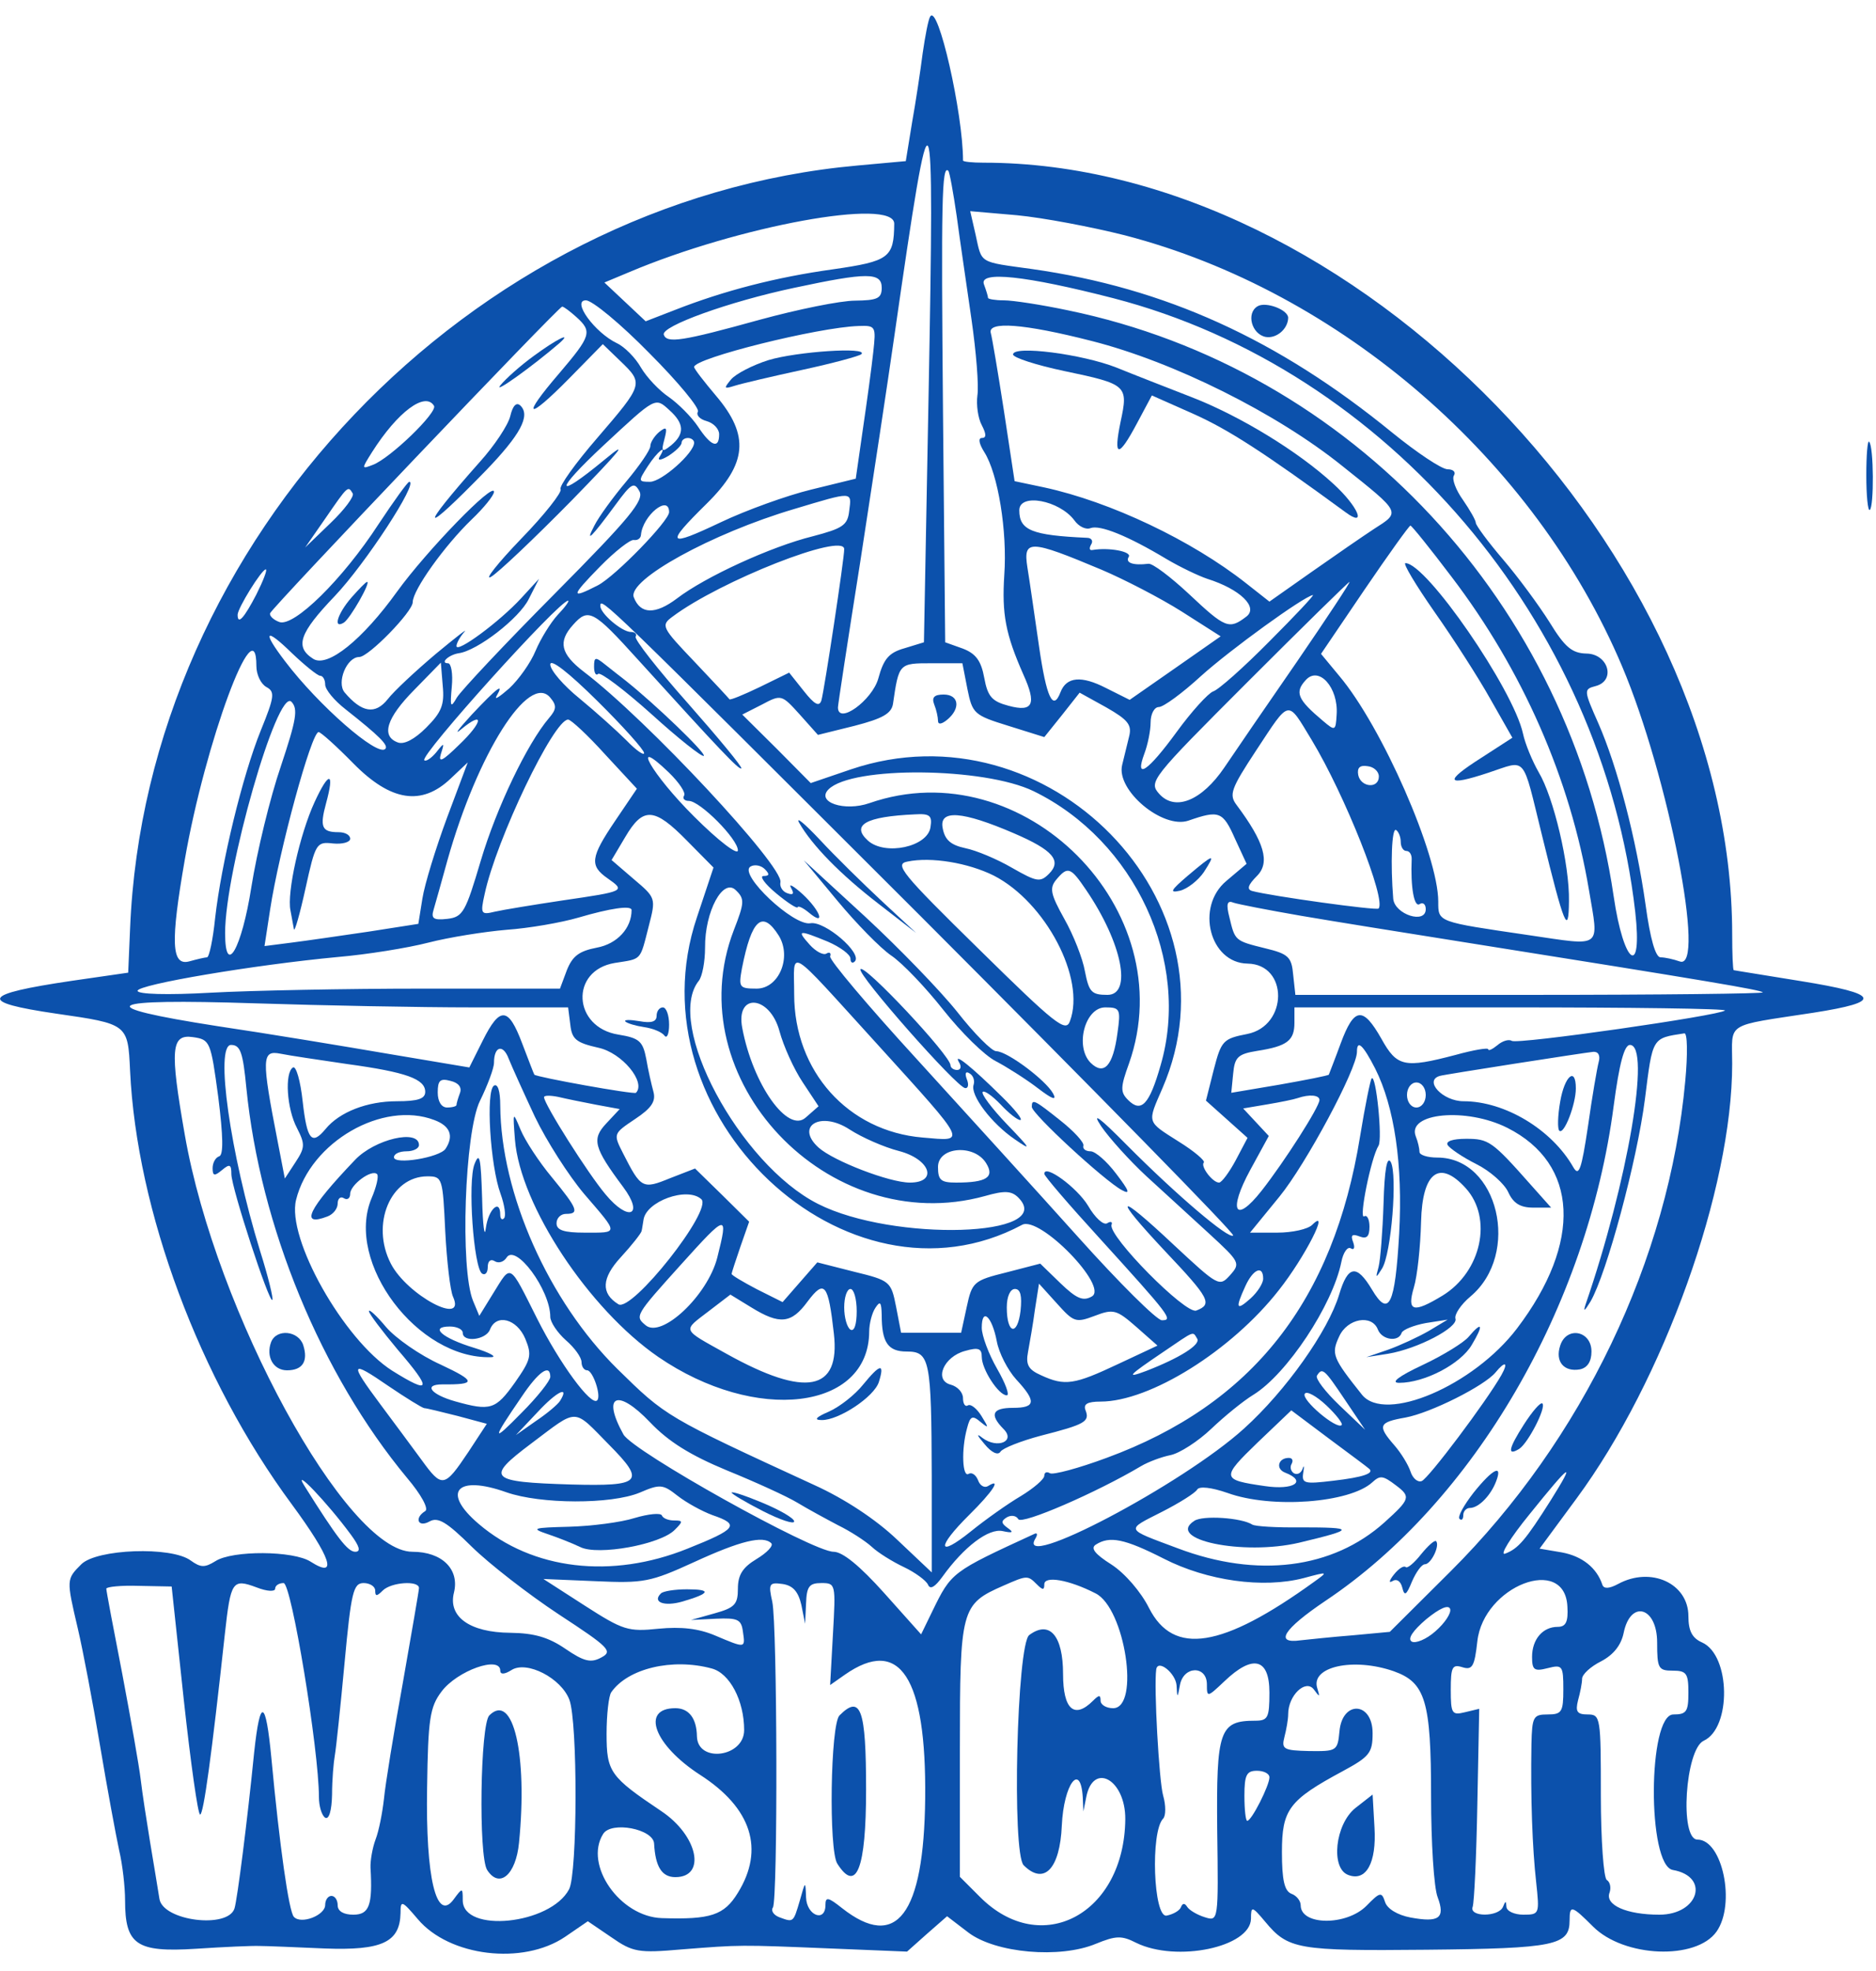  <svg  version="1.0" xmlns="http://www.w3.org/2000/svg"  width="300pt" height="315pt" viewBox="0 0 300 315"  preserveAspectRatio="xMidYMid meet">  <g transform="translate(0,315) scale(0.05,-0.05)" fill="#0c51ac" stroke="none"> <path d="M2975 6247 c-6 -9 -16 -62 -24 -117 -7 -55 -22 -155 -34 -222 l-20 -123 -154 -14 c-1240 -111 -2277 -1198 -2327 -2440 l-6 -140 -180 -26 c-291 -43 -303 -68 -50 -105 229 -33 229 -33 236 -182 21 -448 222 -987 517 -1386 126 -171 149 -240 61 -184 -55 36 -251 37 -305 2 -34 -21 -47 -21 -79 2 -62 46 -301 37 -350 -12 -48 -48 -48 -48 -11 -206 16 -68 48 -236 71 -374 23 -137 51 -288 61 -334 11 -46 19 -118 19 -160 0 -142 36 -167 226 -155 90 6 182 10 204 9 22 0 116 -4 208 -8 184 -7 241 20 243 113 0 42 4 41 55 -19 101 -120 336 -148 471 -57 l73 50 75 -51 c69 -48 87 -51 225 -39 190 15 184 15 476 3 l245 -10 64 57 64 56 68 -52 c87 -66 293 -84 408 -36 64 26 82 27 129 3 129 -63 365 -14 367 77 0 41 3 41 45 -9 74 -89 103 -94 517 -90 412 4 457 14 457 94 0 50 7 48 75 -20 99 -99 330 -108 395 -16 62 88 19 294 -61 294 -58 0 -39 289 20 316 89 41 86 273 -5 314 -32 14 -44 37 -44 84 0 105 -120 160 -225 103 -28 -15 -45 -16 -50 -3 -18 55 -65 92 -130 104 l-71 12 118 160 c279 378 498 989 498 1390 0 135 -27 119 260 163 224 35 214 60 -40 101 -116 19 -212 34 -215 35 -3 1 -5 53 -5 116 -1 1216 -1213 2465 -2394 2465 -36 0 -66 3 -66 7 0 151 -80 503 -105 460z m-5 -1203 l-15 -797 -62 -19 c-50 -14 -67 -34 -84 -97 -20 -70 -129 -149 -129 -92 0 8 32 217 71 463 38 246 88 574 110 728 121 841 128 829 109 -186z m90 564 c10 -76 32 -223 47 -328 15 -104 24 -214 19 -244 -4 -30 2 -73 14 -95 15 -29 15 -41 0 -41 -12 0 -9 -18 8 -45 44 -69 74 -253 64 -393 -8 -125 4 -189 61 -318 43 -95 31 -121 -47 -100 -53 14 -67 29 -78 89 -10 55 -27 78 -69 94 l-56 20 -7 732 c-6 677 -4 796 17 775 4 -4 16 -70 27 -146z m-200 -23 c-1 -109 -16 -120 -197 -146 -180 -25 -347 -68 -505 -130 l-93 -36 -66 62 -66 62 79 33 c350 148 848 239 848 155z m737 -37 c690 -179 1312 -718 1591 -1378 148 -350 270 -976 184 -943 -20 7 -47 13 -61 13 -16 0 -33 58 -48 168 -30 212 -90 441 -151 580 -47 106 -47 109 -9 119 66 17 41 103 -29 104 -46 1 -69 20 -118 100 -34 54 -101 145 -149 201 -48 56 -87 109 -87 117 0 8 -19 41 -41 73 -23 32 -36 67 -29 78 7 11 -2 20 -20 20 -19 0 -98 53 -177 117 -366 299 -728 463 -1152 523 -173 24 -160 16 -181 111 l-17 74 150 -13 c83 -8 237 -37 344 -64z m-777 -168 c0 -34 -14 -40 -85 -41 -47 0 -184 -28 -305 -61 -249 -69 -297 -76 -307 -48 -10 27 209 106 417 150 234 50 280 50 280 0z m740 -33 c877 -227 1564 -1034 1670 -1962 24 -213 -37 -169 -69 50 -137 933 -838 1686 -1745 1873 -85 18 -177 32 -205 32 -28 0 -51 4 -51 8 0 5 -6 24 -13 43 -17 44 133 28 413 -44z m-1483 -176 c92 -92 162 -177 155 -187 -6 -11 6 -24 28 -30 22 -6 40 -25 40 -42 0 -48 -26 -39 -68 25 -21 31 -63 73 -93 94 -30 20 -70 62 -89 94 -18 32 -53 67 -77 78 -71 34 -146 137 -99 137 20 0 112 -76 203 -169z m-234 116 c52 -47 48 -60 -55 -181 -123 -143 -103 -153 32 -16 l108 110 56 -54 c75 -72 74 -74 -73 -245 -71 -82 -124 -156 -118 -165 5 -9 -51 -81 -127 -159 -75 -78 -118 -133 -96 -121 22 12 139 123 260 246 155 159 186 197 104 129 -161 -133 -163 -103 -3 46 167 155 164 154 210 112 48 -43 49 -76 6 -112 -30 -24 -33 -22 -22 19 10 38 7 42 -17 23 -15 -13 -28 -33 -28 -45 0 -12 -35 -63 -77 -113 -42 -50 -88 -113 -102 -141 -31 -59 -10 -39 68 67 50 68 59 74 76 43 16 -29 -30 -85 -270 -327 -160 -161 -301 -311 -314 -333 -20 -35 -22 -30 -16 35 4 41 -2 75 -12 75 -27 0 2 27 34 32 60 8 194 112 224 173 l33 65 -57 -62 c-69 -75 -207 -177 -207 -153 0 9 11 29 25 45 14 15 -27 -17 -91 -70 -64 -54 -134 -119 -154 -145 -40 -50 -83 -43 -138 22 -26 32 7 113 47 113 30 0 171 145 171 175 0 39 102 181 188 264 40 38 72 78 72 89 0 34 -216 -189 -310 -319 -110 -153 -222 -244 -268 -215 -60 38 -45 82 69 201 97 102 269 365 238 365 -5 0 -49 -61 -98 -135 -115 -177 -272 -331 -318 -313 -19 7 -32 20 -29 28 8 20 923 980 934 980 5 0 25 -15 45 -33z m950 -112 c-5 -47 -20 -157 -33 -245 l-23 -160 -143 -35 c-78 -19 -208 -66 -288 -104 -173 -82 -180 -73 -46 59 130 128 138 218 30 345 -38 45 -70 86 -70 92 0 28 397 127 526 131 55 2 56 -1 47 -83z m699 35 c260 -66 591 -230 803 -401 188 -150 185 -145 99 -200 -35 -23 -125 -85 -199 -137 l-135 -95 -75 59 c-174 137 -433 260 -645 306 l-95 20 -34 224 c-19 123 -38 235 -42 249 -12 39 104 31 323 -25z m-2104 -207 c13 -20 -141 -169 -196 -189 -36 -14 -36 -13 -2 41 82 129 170 194 198 148z m832 -118 c0 -33 -104 -125 -141 -125 -38 0 -38 2 -7 50 31 48 65 74 37 29 -7 -12 6 -10 29 4 23 15 42 33 42 42 0 8 9 15 20 15 11 0 20 -7 20 -15z m-1092 -162 c6 -9 -26 -52 -71 -95 l-81 -78 66 95 c71 103 71 103 86 78z m1588 -56 c-5 -46 -21 -56 -116 -81 -134 -33 -345 -130 -435 -199 -69 -52 -117 -51 -138 4 -21 55 249 204 513 282 190 57 184 57 176 -6z m720 -30 c14 -20 37 -31 52 -25 30 11 118 -24 243 -99 44 -26 103 -54 130 -63 105 -33 165 -91 125 -121 -55 -42 -67 -37 -183 72 -59 55 -117 99 -130 97 -49 -6 -75 3 -63 22 11 17 -63 31 -116 22 -10 -2 -11 6 -4 18 7 11 1 21 -14 21 -176 8 -216 24 -216 88 0 56 128 32 176 -32z m-1296 26 c0 -28 -172 -205 -228 -234 -88 -45 -87 -36 7 60 48 49 97 87 108 85 12 -2 22 5 23 16 5 62 90 131 90 73z m2502 -206 c228 -299 380 -646 440 -1002 32 -190 46 -179 -193 -144 -293 43 -289 41 -289 107 0 149 -180 560 -317 722 l-58 70 139 205 c77 113 143 205 147 205 4 0 63 -73 131 -163z m-1942 88 c1 -26 -64 -454 -73 -484 -7 -21 -22 -13 -56 30 l-47 59 -94 -46 c-52 -25 -96 -43 -97 -39 -2 3 -52 57 -112 120 -105 110 -108 116 -70 144 152 114 548 270 549 216z m823 -66 c73 -31 189 -91 257 -134 l124 -79 -146 -102 -145 -101 -76 38 c-78 40 -126 36 -145 -13 -24 -63 -45 -19 -69 147 -14 96 -30 209 -37 251 -14 90 6 90 237 -7z m-2703 -79 c-39 -75 -60 -99 -60 -65 0 21 77 145 90 145 6 0 -8 -36 -30 -80z m3328 -215 c-97 -140 -201 -292 -232 -338 -72 -106 -157 -141 -208 -85 -35 39 -28 48 283 359 175 175 322 319 325 319 4 0 -72 -115 -168 -255z m-88 65 c-82 -83 -163 -155 -180 -160 -16 -6 -69 -64 -117 -130 -92 -126 -135 -155 -103 -69 11 29 20 74 20 100 0 27 12 49 26 49 15 0 75 44 135 99 93 84 328 254 358 259 6 1 -57 -66 -139 -148z m-2276 85 c-23 -25 -55 -77 -71 -115 -16 -39 -54 -92 -84 -120 -31 -27 -49 -39 -41 -25 26 45 2 27 -79 -59 -43 -47 -59 -68 -34 -47 75 62 70 23 -7 -50 -52 -51 -67 -59 -58 -29 12 37 11 38 -15 5 -16 -19 -33 -30 -38 -25 -15 15 431 510 460 510 5 0 -9 -20 -33 -45z m1161 -964 c555 -556 1005 -1014 999 -1020 -13 -14 -183 131 -340 289 -88 89 -114 108 -82 60 26 -38 91 -110 145 -160 54 -49 144 -132 200 -183 99 -91 101 -95 67 -133 -34 -38 -38 -35 -180 97 -184 173 -199 162 -27 -21 142 -150 152 -169 99 -189 -34 -13 -282 238 -271 274 4 10 -3 12 -14 5 -12 -7 -39 18 -61 56 -35 58 -140 135 -140 102 0 -7 79 -99 176 -205 227 -250 237 -263 200 -263 -16 0 -136 119 -267 265 -131 146 -365 403 -519 572 -154 168 -278 315 -275 326 4 11 -2 15 -12 9 -10 -6 -34 7 -53 28 -43 48 -37 49 58 10 39 -17 72 -41 72 -54 0 -12 6 -17 14 -9 25 26 -96 130 -142 122 -54 -10 -231 157 -192 181 13 8 34 4 46 -8 16 -16 15 -22 -4 -22 -14 0 4 -25 40 -55 36 -30 67 -50 69 -45 1 6 18 -2 36 -17 55 -46 37 6 -20 59 -29 26 -46 36 -37 20 11 -19 7 -24 -12 -17 -15 5 -25 21 -22 35 11 50 -427 520 -629 673 -74 57 -83 96 -34 150 49 55 65 46 207 -111 265 -292 324 -354 331 -348 4 4 -73 97 -170 207 -97 109 -173 206 -168 214 5 8 -2 15 -15 15 -29 0 -98 59 -98 83 0 31 10 21 1025 -992z m-1921 769 c9 0 16 -13 16 -28 0 -16 29 -51 65 -79 109 -86 139 -116 127 -127 -25 -25 -213 139 -320 280 -75 98 -64 110 22 26 41 -39 82 -72 90 -72z m-204 31 c0 -27 14 -57 32 -67 28 -15 26 -31 -18 -139 -58 -143 -126 -423 -146 -600 -7 -69 -19 -125 -26 -125 -6 0 -32 -6 -57 -13 -57 -15 -60 61 -14 325 65 374 229 817 229 619z m1240 -278 c0 -9 -25 8 -56 40 -31 31 -99 92 -150 134 -52 42 -94 91 -94 109 0 20 58 -25 150 -116 83 -82 150 -157 150 -167z m-697 81 c-37 -37 -71 -55 -91 -47 -54 20 -36 78 53 168 l85 87 6 -74 c6 -61 -4 -85 -53 -134z m1731 124 c16 -79 21 -84 131 -118 l115 -36 57 71 56 71 85 -47 c70 -40 83 -56 73 -94 -6 -25 -16 -65 -22 -90 -20 -81 130 -206 212 -178 98 34 110 30 149 -58 l37 -80 -65 -55 c-99 -83 -53 -262 68 -264 131 -2 130 -199 -1 -225 -77 -15 -83 -21 -107 -114 l-25 -99 66 -59 67 -60 -38 -72 c-21 -39 -45 -71 -53 -71 -21 0 -60 52 -49 64 6 5 -30 36 -80 67 -104 66 -101 58 -52 171 257 593 -367 1231 -996 1019 l-129 -44 -109 110 -110 109 63 32 c62 33 63 32 121 -32 l58 -65 117 29 c89 23 118 39 123 70 19 130 19 130 123 130 l99 0 16 -82z m1181 -82 c-3 -53 -5 -53 -44 -20 -81 68 -91 91 -55 130 42 47 105 -24 99 -110z m-2515 54 c21 -25 20 -37 -4 -65 -70 -82 -168 -287 -218 -455 -49 -165 -57 -181 -107 -187 -45 -5 -53 1 -44 30 6 21 26 91 44 157 96 341 261 602 329 520z m-862 -220 c-34 -99 -76 -272 -94 -385 -31 -198 -84 -290 -84 -147 0 200 167 783 212 739 22 -23 16 -57 -34 -207z m3297 85 c107 -177 240 -513 214 -539 -7 -7 -345 40 -404 56 -18 5 -14 19 15 48 43 43 24 108 -65 227 -25 33 -18 52 63 175 109 165 98 163 177 33z m-2260 -46 l102 -110 -69 -102 c-80 -118 -83 -144 -24 -185 57 -40 55 -41 -144 -70 -93 -14 -191 -30 -217 -36 -45 -11 -47 -7 -33 56 37 174 221 558 267 558 9 0 63 -50 118 -111z m-805 -29 c120 -122 219 -137 312 -48 l54 51 -66 -176 c-36 -97 -72 -214 -79 -259 l-13 -81 -160 -25 c-88 -13 -199 -29 -246 -35 l-86 -11 18 117 c29 189 132 567 155 567 7 0 57 -45 111 -100z m1058 -103 c-6 -9 1 -17 15 -17 36 0 157 -122 157 -158 0 -17 -62 30 -140 108 -135 134 -209 264 -81 141 33 -32 55 -65 49 -74z m2222 61 c0 -40 -58 -35 -66 5 -4 23 5 32 30 28 20 -2 36 -17 36 -33z m-1104 -47 c324 -158 503 -544 406 -876 -36 -126 -62 -153 -104 -111 -25 25 -25 40 3 117 173 491 -338 1003 -830 832 -80 -28 -172 3 -131 44 75 75 498 71 656 -6z m-1109 -158 l85 -86 -53 -159 c-213 -630 479 -1283 1040 -983 56 30 278 -198 223 -229 -28 -16 -49 -7 -100 42 l-65 63 -108 -28 c-105 -26 -110 -31 -127 -110 l-18 -83 -96 0 -96 0 -16 83 c-16 81 -19 84 -134 112 l-118 30 -56 -64 -55 -63 -82 41 c-44 23 -81 45 -81 49 0 4 13 43 28 87 l28 80 -86 85 -87 85 -80 -31 c-88 -36 -93 -33 -150 79 -32 63 -32 63 38 110 53 35 67 57 59 87 -6 22 -17 69 -23 105 -11 57 -22 67 -89 78 -146 23 -156 205 -12 229 88 14 80 5 109 118 23 89 23 90 -48 150 l-71 61 44 74 c57 97 93 94 197 -12z m779 43 c-9 -63 -145 -92 -200 -43 -55 50 -7 77 150 84 48 3 56 -4 50 -41z m268 -20 c123 -53 153 -87 111 -129 -28 -28 -39 -26 -118 19 -48 28 -115 56 -150 63 -46 10 -65 26 -72 64 -12 60 62 55 229 -17z m1236 -27 c0 -16 8 -29 18 -29 10 0 17 -11 17 -25 -4 -91 8 -156 25 -145 11 7 20 0 20 -16 0 -49 -99 -17 -104 33 -9 111 -5 228 9 220 8 -5 15 -22 15 -38z m-1301 -108 c165 -85 294 -329 243 -465 -13 -37 -46 -11 -291 230 -248 243 -271 272 -229 280 76 16 195 -4 277 -45z m295 -46 c115 -169 148 -335 68 -335 -51 0 -59 9 -72 75 -7 41 -37 117 -66 168 -44 79 -48 98 -26 125 37 44 46 41 96 -33z m-1127 -128 c-183 -475 302 -988 803 -850 63 18 85 17 107 -5 125 -126 -400 -142 -641 -20 -251 127 -491 576 -381 713 11 14 20 61 20 106 -1 116 58 225 99 183 28 -27 27 -40 -7 -127z m1813 46 c105 -18 330 -54 500 -81 824 -131 970 -156 978 -164 5 -4 -330 -8 -743 -8 l-752 0 -7 64 c-5 57 -15 67 -90 85 -97 24 -96 24 -114 99 -11 42 -7 55 12 47 14 -5 112 -24 216 -42z m-2140 18 c0 -58 -46 -108 -111 -120 -57 -11 -78 -27 -96 -72 l-22 -59 -440 0 c-243 0 -547 -6 -676 -13 -141 -8 -235 -5 -235 6 0 20 373 83 640 108 94 8 224 29 290 46 66 17 179 35 250 41 72 5 175 23 230 39 102 30 170 40 170 24z m471 -82 c42 -69 0 -169 -71 -169 -56 0 -58 4 -47 65 31 157 65 188 118 104z m316 -348 c293 -323 285 -309 144 -297 -239 20 -411 212 -411 458 0 147 -30 165 267 -161z m-1295 119 l305 0 7 -55 c5 -47 19 -58 90 -74 75 -16 153 -110 120 -144 -7 -6 -318 50 -325 58 -2 3 -19 48 -39 100 -44 117 -71 119 -126 9 l-43 -86 -256 43 c-140 24 -387 65 -549 89 -412 64 -369 89 120 73 215 -7 528 -13 696 -13z m1055 -239 l51 -77 -41 -36 c-57 -52 -169 105 -203 286 -22 114 88 105 119 -10 13 -48 46 -121 74 -163z m1007 157 c-14 -105 -43 -137 -86 -95 -51 52 -18 177 47 177 47 0 50 -5 39 -82z m1943 72 c-17 -16 -663 -109 -682 -97 -9 6 -30 0 -46 -14 -16 -13 -29 -19 -29 -13 0 6 -47 -2 -105 -18 -164 -43 -187 -38 -237 52 -59 104 -87 101 -130 -15 -19 -52 -37 -97 -38 -100 -2 -3 -73 -17 -158 -32 l-154 -26 6 61 c5 53 15 63 77 73 96 15 119 33 119 90 l0 49 693 0 c382 0 689 -4 684 -10z m-4819 -276 c16 -127 17 -186 3 -190 -12 -4 -21 -21 -21 -38 0 -25 6 -26 30 -6 25 21 30 18 30 -13 0 -43 121 -413 131 -402 4 3 -13 74 -39 156 -96 313 -145 659 -93 659 30 0 38 -24 49 -138 44 -442 239 -915 514 -1246 45 -53 70 -99 58 -106 -36 -22 -23 -54 14 -33 27 15 55 -2 135 -81 56 -55 181 -152 278 -216 162 -106 174 -118 136 -138 -33 -18 -55 -13 -115 28 -54 37 -100 50 -176 51 -129 1 -200 51 -180 129 18 74 -38 130 -133 130 -211 0 -629 765 -728 1333 -48 274 -44 322 26 312 55 -8 57 -13 81 -191z m4692 51 c-52 -570 -329 -1148 -751 -1568 l-194 -193 -118 -11 c-64 -5 -139 -13 -167 -16 -85 -12 -56 35 79 126 475 317 838 940 922 1582 18 136 34 195 52 195 68 0 -7 -438 -142 -830 -8 -25 -3 -21 16 10 52 90 149 451 174 647 25 199 22 194 126 210 10 2 11 -66 3 -152z m-3679 -115 c37 -77 108 -188 158 -247 111 -129 111 -123 1 -123 -67 0 -90 8 -90 30 0 17 14 30 30 30 44 0 38 16 -45 117 -41 49 -86 118 -100 152 -25 60 -25 59 -18 -32 17 -210 236 -541 458 -694 312 -214 674 -171 675 81 0 25 9 60 20 76 15 23 19 18 20 -23 0 -88 20 -117 80 -117 74 0 79 -26 80 -398 l0 -308 -110 104 c-68 65 -168 131 -265 175 -476 219 -475 219 -630 371 -221 218 -373 561 -375 842 0 47 -8 71 -20 64 -27 -16 -12 -257 21 -346 13 -36 18 -72 11 -78 -6 -7 -12 -2 -12 11 0 53 -38 18 -46 -42 -4 -36 -10 7 -12 95 -4 129 -8 150 -24 110 -23 -56 -3 -334 24 -351 10 -6 18 3 18 21 0 19 9 27 22 19 12 -8 29 -3 38 11 29 47 140 -103 140 -189 0 -17 23 -51 50 -75 28 -24 50 -55 50 -70 0 -14 8 -26 18 -26 18 0 46 -82 32 -96 -19 -20 -120 118 -192 261 -91 181 -82 175 -140 82 l-45 -73 -20 48 c-42 102 -27 539 22 639 25 51 45 105 45 122 0 53 29 61 47 13 10 -25 48 -109 84 -186z m2687 155 c62 -123 89 -307 77 -528 -13 -229 -33 -270 -87 -179 -49 82 -77 78 -105 -16 -35 -116 -170 -307 -304 -428 -197 -179 -736 -462 -667 -351 7 12 6 19 -4 14 -265 -122 -265 -122 -326 -247 l-36 -74 -118 132 c-78 87 -133 132 -162 132 -67 0 -642 321 -672 375 -70 126 -20 149 85 39 59 -62 128 -105 246 -154 91 -37 192 -83 225 -103 33 -20 92 -52 130 -72 39 -19 87 -50 108 -69 20 -19 67 -48 103 -65 36 -17 71 -43 77 -56 7 -17 22 -8 46 25 69 96 148 156 193 146 32 -7 36 -4 16 10 -21 15 -22 22 -3 34 14 8 30 6 37 -6 12 -18 250 85 393 170 22 13 64 29 94 35 29 6 88 44 130 84 42 40 102 89 135 109 107 66 253 286 281 424 6 31 20 50 30 44 11 -7 14 2 8 19 -9 23 -4 28 20 19 23 -9 32 -1 32 31 0 24 -8 39 -17 33 -18 -11 22 188 46 226 13 21 -8 230 -22 215 -4 -4 -21 -87 -37 -185 -85 -527 -345 -857 -811 -1028 -89 -33 -171 -55 -181 -49 -10 6 -18 3 -18 -8 0 -11 -34 -40 -75 -65 -41 -24 -113 -75 -160 -113 -107 -86 -111 -52 -5 53 75 74 105 120 60 92 -11 -7 -26 1 -32 19 -7 17 -20 26 -30 20 -20 -13 -24 78 -5 146 10 39 17 42 43 20 27 -22 27 -20 3 19 -15 24 -34 39 -43 34 -9 -6 -16 5 -16 23 0 18 -17 37 -39 43 -55 14 -23 90 46 108 42 12 53 8 53 -19 0 -40 54 -123 80 -123 10 0 -4 38 -31 85 -27 47 -49 106 -49 131 0 67 33 36 48 -43 7 -38 35 -92 62 -122 65 -70 63 -91 -10 -91 -66 0 -76 -21 -31 -67 41 -40 -19 -65 -67 -29 -20 16 -18 9 7 -20 22 -27 43 -37 51 -24 7 11 65 34 129 51 141 36 157 45 143 81 -8 20 6 28 48 28 158 0 419 163 570 356 84 106 166 268 107 209 -14 -14 -64 -25 -112 -25 l-87 0 94 115 c85 104 248 408 248 463 0 40 19 23 58 -53z m-3288 14 c190 -26 250 -48 250 -89 0 -22 -23 -30 -91 -30 -94 0 -183 -34 -228 -89 -44 -53 -59 -35 -73 89 -7 65 -21 114 -31 108 -27 -17 -20 -132 13 -194 26 -51 26 -62 -5 -109 l-34 -52 -23 119 c-52 266 -51 292 9 280 29 -6 125 -20 213 -33z m4003 6 c-5 -19 -21 -111 -34 -204 -21 -140 -29 -163 -47 -132 -69 121 -219 211 -351 211 -67 0 -128 66 -76 81 11 4 467 75 491 77 16 1 23 -12 17 -33z m-3642 -99 c-6 -16 -11 -33 -11 -38 0 -4 -13 -8 -30 -8 -18 0 -30 19 -30 48 0 39 8 46 41 37 26 -6 37 -21 30 -39z m3089 -6 c0 -22 -13 -40 -30 -40 -17 0 -30 18 -30 40 0 22 13 40 30 40 17 0 30 -18 30 -40z m-2654 -31 l76 -14 -43 -46 c-47 -50 -40 -77 54 -203 68 -91 18 -113 -56 -24 -56 66 -197 289 -197 311 0 6 20 6 45 1 25 -6 79 -17 121 -25z m2314 15 c0 -22 -112 -197 -185 -290 -85 -108 -108 -65 -36 67 l59 108 -41 44 -41 44 77 13 c42 7 86 16 97 20 38 13 70 10 70 -6z m-2831 -64 c51 -19 63 -51 36 -92 -19 -28 -165 -52 -165 -27 0 11 18 19 40 19 22 0 40 9 40 20 0 52 -142 19 -205 -48 -150 -157 -178 -215 -87 -180 18 7 32 25 32 41 0 16 9 24 20 17 11 -7 20 0 20 14 0 29 69 80 86 63 6 -6 -2 -41 -18 -78 -85 -204 148 -514 382 -507 22 0 -2 14 -54 30 -102 31 -144 68 -77 68 22 0 41 -9 41 -20 0 -32 74 -23 87 10 20 52 86 35 113 -29 22 -53 18 -67 -33 -140 -62 -87 -78 -92 -192 -60 -77 22 -102 54 -40 54 109 -1 108 10 -5 63 -67 30 -145 85 -175 120 -30 36 -55 59 -55 51 0 -8 42 -63 92 -123 111 -129 107 -145 -18 -67 -155 99 -338 423 -307 546 46 185 277 318 442 255z m1486 -99 c100 -26 126 -101 35 -101 -65 0 -244 69 -292 112 -76 69 7 118 99 58 40 -26 111 -57 158 -69z m1946 74 c228 -115 240 -366 31 -641 -139 -183 -422 -304 -496 -212 -94 118 -99 130 -73 186 26 58 105 72 124 22 13 -33 66 -41 76 -10 4 10 39 24 77 31 l70 11 -60 -36 c-33 -19 -91 -46 -130 -60 l-70 -24 70 11 c95 16 224 84 215 112 -4 13 17 45 48 71 162 136 89 444 -106 444 -31 0 -57 8 -57 18 0 10 -5 33 -12 50 -29 75 162 93 293 27z m-1667 -113 c28 -45 1 -62 -96 -62 -49 0 -58 8 -58 50 0 65 116 74 154 12z m-1730 -217 c5 -96 16 -191 25 -210 43 -96 -147 5 -199 106 -65 126 -1 279 117 279 48 0 49 -5 57 -175z m3264 137 c87 -96 50 -267 -74 -343 -94 -57 -115 -52 -92 26 11 36 21 130 23 210 4 159 59 200 143 107z m-2445 -35 c38 -34 -222 -362 -265 -336 -57 35 -54 84 8 151 34 37 64 75 66 83 2 8 4 24 6 35 7 60 140 108 185 67z m51 -187 c-31 -121 -178 -259 -229 -216 -35 29 -34 31 113 194 148 164 152 165 116 22z m1746 -67 c0 -15 -18 -43 -40 -63 -46 -41 -50 -33 -17 39 25 55 57 68 57 24z m-1373 -176 c21 -184 -90 -205 -342 -65 -147 82 -143 72 -57 138 l68 52 67 -41 c91 -56 128 -52 180 19 54 72 66 57 84 -103z m834 57 c60 23 70 20 133 -35 l68 -60 -126 -59 c-140 -66 -170 -71 -246 -36 -41 18 -50 34 -42 75 5 28 16 89 22 135 l13 83 57 -63 c54 -60 60 -63 121 -40z m-761 15 c0 -43 -8 -66 -20 -59 -11 7 -20 39 -20 71 0 33 9 59 20 59 11 0 20 -32 20 -71z m524 1 c-10 -82 -44 -74 -44 11 0 35 11 59 26 59 18 0 23 -22 18 -70z m565 -89 c12 -19 -57 -62 -163 -103 -67 -25 -59 -16 55 61 103 70 93 66 108 42z m-2472 -222 c7 0 55 -12 107 -25 l93 -25 -59 -90 c-77 -115 -84 -116 -150 -25 -31 42 -90 122 -132 178 -100 134 -96 142 26 58 56 -38 108 -70 115 -71z m3445 106 c-47 -83 -234 -332 -255 -339 -13 -5 -29 9 -36 31 -7 21 -30 59 -52 84 -54 62 -50 73 36 88 81 15 252 101 288 144 31 38 42 33 19 -8z m-3042 -6 c0 -12 -41 -64 -92 -115 -96 -98 -96 -89 0 51 55 82 92 107 92 64z m2542 -74 l64 -95 -82 78 c-45 43 -78 86 -72 95 17 27 23 22 90 -78z m-2511 -3 c-7 -11 -41 -40 -77 -64 l-64 -45 69 73 c62 67 104 87 72 36z m2500 -77 c-15 -16 -130 81 -118 100 6 10 37 -7 69 -37 32 -30 54 -59 49 -63z m87 -139 c20 -15 -19 -28 -114 -39 -92 -11 -101 -9 -96 25 4 21 2 27 -2 13 -5 -14 -17 -20 -28 -14 -10 7 -13 20 -7 30 6 11 2 19 -9 19 -34 0 -43 -35 -12 -47 72 -28 28 -57 -65 -43 -139 20 -140 26 -23 139 l108 103 120 -90 c66 -49 124 -92 128 -96z m-2430 76 c118 -119 104 -133 -121 -127 -264 8 -276 20 -128 131 152 114 132 115 249 -4z m-826 -287 c28 -38 33 -55 14 -55 -24 0 -59 46 -162 210 -42 67 73 -53 148 -155z m3838 110 c-81 -128 -104 -155 -146 -171 -19 -7 16 50 78 126 132 164 150 176 68 45z m-495 47 c48 -36 45 -44 -37 -118 -166 -149 -407 -179 -661 -83 -171 64 -168 57 -50 117 55 28 106 60 112 71 7 11 45 7 97 -11 141 -51 391 -32 463 34 25 23 34 22 76 -10z m-2845 -22 c109 -38 334 -39 426 -1 65 28 74 27 121 -10 28 -22 79 -50 112 -62 88 -30 78 -44 -80 -107 -243 -98 -496 -68 -668 79 -120 102 -71 158 89 101z m847 -163 c7 -8 -14 -30 -47 -50 -45 -27 -60 -51 -60 -95 0 -50 -10 -61 -75 -79 l-75 -21 80 4 c69 3 81 -2 86 -41 8 -54 9 -54 -88 -13 -54 23 -110 29 -182 22 -97 -10 -113 -5 -236 74 l-132 85 166 -7 c155 -7 176 -3 316 61 148 68 221 86 247 60z m1255 -49 c139 -71 318 -96 448 -62 78 21 79 21 33 -12 -295 -213 -450 -237 -528 -84 -26 52 -77 111 -120 139 -54 34 -68 53 -50 64 44 28 91 19 217 -45z m-406 -82 c19 -19 24 -19 24 0 0 28 78 15 164 -29 94 -47 143 -367 56 -367 -22 0 -40 11 -40 24 0 19 -5 19 -24 0 -60 -60 -96 -28 -96 85 0 123 -43 173 -108 125 -40 -29 -56 -698 -18 -736 65 -65 116 -12 122 127 6 132 60 205 67 90 l2 -45 9 45 c22 115 126 57 125 -70 -3 -303 -269 -445 -465 -248 l-64 64 0 407 c0 451 3 464 140 524 75 33 77 33 106 4z m-2728 -371 c22 -201 45 -365 52 -365 11 0 37 190 79 576 19 171 24 179 102 150 33 -13 59 -14 59 -4 0 10 12 18 27 18 25 0 113 -533 113 -684 0 -29 9 -59 20 -66 12 -7 21 22 22 74 0 47 5 104 9 126 4 22 18 155 31 295 21 226 28 255 61 255 20 0 37 -11 37 -24 0 -19 5 -19 24 0 27 27 116 33 116 8 0 -8 -24 -145 -52 -305 -29 -159 -56 -325 -60 -369 -5 -44 -16 -102 -27 -130 -10 -27 -17 -68 -16 -90 7 -120 -4 -150 -55 -150 -31 0 -50 11 -50 30 0 17 -9 30 -20 30 -11 0 -20 -13 -20 -29 0 -33 -77 -63 -100 -38 -16 16 -46 228 -72 507 -18 189 -36 196 -55 20 -22 -221 -54 -471 -63 -500 -21 -66 -228 -40 -240 30 -5 33 -19 115 -30 182 -11 67 -25 157 -30 200 -5 43 -32 195 -59 338 -28 143 -51 265 -51 272 0 6 47 11 105 9 l104 -2 39 -364z m1975 305 l12 -60 3 65 c2 54 10 65 49 65 46 0 46 -3 37 -163 l-9 -163 47 33 c176 123 261 -8 257 -395 -4 -373 -92 -488 -266 -351 -44 35 -53 37 -53 10 0 -57 -60 -34 -62 24 -2 54 -2 54 -20 -10 -21 -71 -20 -70 -66 -53 -18 7 -27 21 -20 31 16 26 14 902 -2 977 -13 58 -10 63 33 57 33 -5 50 -24 60 -67z m2450 -5 c3 -49 -5 -65 -31 -65 -48 0 -82 -40 -82 -96 0 -42 7 -47 50 -36 47 12 50 8 50 -68 0 -72 -5 -80 -50 -80 -46 0 -50 -7 -52 -95 -3 -172 3 -333 15 -440 11 -103 11 -105 -41 -105 -28 0 -53 11 -54 25 -1 20 -3 20 -11 0 -14 -33 -109 -33 -97 0 5 14 12 162 15 329 l6 304 -46 -11 c-41 -10 -45 -5 -45 72 0 73 5 82 37 72 32 -10 39 2 48 83 20 177 280 277 288 111z m-422 -79 c-29 -26 -64 -40 -76 -33 -14 9 4 35 46 71 44 36 72 48 77 33 4 -13 -17 -45 -47 -71z m709 -36 c0 -83 4 -90 50 -90 44 0 50 -9 50 -70 0 -61 -6 -70 -48 -70 -82 0 -84 -482 -2 -497 120 -21 83 -143 -43 -143 -105 0 -175 31 -159 71 5 15 2 33 -9 40 -10 6 -19 127 -19 270 0 250 -1 259 -42 259 -34 0 -40 9 -31 45 7 25 13 56 13 69 0 14 27 39 61 56 40 21 64 52 72 91 22 107 107 83 107 -31z m-3700 -90 c0 -13 14 -12 36 2 49 31 159 -26 185 -95 27 -71 26 -556 -1 -606 -60 -113 -340 -141 -340 -35 0 41 -1 41 -29 3 -55 -75 -90 68 -85 357 3 220 9 258 46 307 50 67 188 116 188 67z m676 7 c58 -15 104 -103 104 -197 0 -87 -149 -106 -151 -20 -1 58 -26 90 -69 90 -112 0 -68 -118 79 -213 165 -106 207 -238 121 -377 -44 -72 -87 -86 -243 -81 -134 4 -250 170 -188 269 26 42 161 16 163 -31 4 -74 25 -107 68 -107 100 0 72 133 -45 211 -164 110 -175 125 -175 247 0 62 7 122 15 133 53 76 195 110 321 76z m1487 -54 c2 -42 3 -42 11 2 12 61 86 62 86 1 0 -42 1 -42 56 10 91 87 144 74 144 -36 0 -81 -5 -90 -46 -90 -114 0 -124 -31 -121 -349 4 -292 4 -293 -40 -279 -23 7 -49 22 -56 33 -8 13 -15 12 -20 -1 -4 -11 -25 -23 -46 -27 -42 -7 -52 268 -11 310 9 9 9 43 0 74 -13 46 -30 348 -22 403 5 34 62 -12 65 -51z m695 45 c101 -36 119 -95 119 -399 0 -148 9 -293 21 -323 25 -67 5 -82 -87 -65 -42 8 -74 28 -81 49 -11 34 -16 33 -60 -12 -64 -64 -210 -63 -210 2 0 14 -13 31 -30 37 -22 9 -30 44 -30 133 0 136 22 166 195 259 85 46 95 58 95 121 0 101 -97 106 -106 6 -6 -63 -9 -64 -97 -63 -82 2 -89 6 -79 45 6 23 12 56 12 73 0 60 56 113 82 79 19 -26 20 -25 11 4 -22 69 116 99 245 54z m-398 -339 c0 -26 -57 -139 -71 -139 -5 0 -9 36 -9 80 0 67 7 80 40 80 22 0 40 -9 40 -21z"/> <path d="M4022 5321 c-37 -22 -19 -89 26 -98 34 -6 71 25 72 61 0 26 -72 53 -98 37z"/> <path d="M1708 5163 c-43 -31 -91 -74 -108 -95 -24 -30 103 61 189 135 44 39 -9 13 -81 -40z"/> <path d="M1632 4970 c-7 -29 -51 -95 -97 -146 -200 -225 -189 -242 19 -28 110 114 143 175 111 207 -13 13 -25 1 -33 -33z"/> <path d="M1124 4390 c-45 -52 -60 -102 -24 -80 20 13 87 130 74 130 -4 0 -26 -23 -50 -50z"/> <path d="M2458 5149 c-51 -16 -105 -44 -120 -62 -24 -29 -23 -31 12 -20 22 7 120 30 217 51 97 21 182 44 188 50 23 24 -208 8 -297 -19z"/> <path d="M3240 5167 c0 -10 74 -34 164 -53 201 -42 205 -46 180 -162 -24 -116 -7 -117 53 -4 l47 88 133 -59 c112 -50 225 -123 486 -314 70 -52 41 18 -38 90 -114 105 -300 218 -455 278 -77 30 -185 72 -239 94 -109 43 -331 72 -331 42z"/> <path d="M4588 4344 c60 -85 141 -211 179 -279 l70 -123 -99 -64 c-121 -77 -114 -93 22 -48 125 41 107 62 172 -201 71 -290 85 -323 86 -209 2 116 -49 332 -97 412 -20 35 -43 90 -50 123 -31 142 -309 545 -376 545 -9 0 33 -70 93 -156z"/> <path d="M1900 4169 c0 -20 6 -30 13 -23 7 7 84 -51 171 -129 86 -78 162 -138 167 -133 8 8 -156 166 -252 242 -17 13 -46 36 -65 51 -30 24 -34 23 -34 -8z"/> <path d="M2556 3670 c41 -72 132 -165 254 -259 l120 -93 -110 102 c-60 56 -150 144 -198 196 -49 52 -78 76 -66 54z"/> <path d="M2679 3420 c59 -71 136 -150 171 -174 36 -24 111 -103 167 -174 57 -72 132 -146 168 -164 36 -19 96 -57 134 -86 47 -36 62 -41 49 -17 -24 43 -147 135 -182 135 -14 0 -70 56 -124 125 -55 69 -188 206 -295 305 l-196 180 108 -130z"/> <path d="M2752 3202 c-11 -16 308 -378 335 -380 10 -1 12 12 5 29 -7 19 -3 26 9 18 12 -7 17 -23 13 -36 -12 -33 57 -124 132 -175 55 -38 51 -31 -25 48 -49 51 -84 98 -78 104 6 5 31 -13 57 -40 26 -28 54 -50 63 -50 10 0 -17 34 -59 75 -94 93 -157 144 -137 110 9 -14 6 -25 -6 -25 -11 0 -21 7 -21 15 0 31 -277 326 -288 307z"/> <path d="M3300 2762 c0 -22 232 -236 288 -266 28 -15 24 -3 -18 52 -30 40 -67 72 -82 72 -16 0 -26 8 -23 18 3 10 -30 46 -73 80 -84 67 -92 71 -92 44z"/> <path d="M2988 4048 c7 -17 12 -41 12 -52 0 -13 12 -11 30 4 43 36 37 80 -12 80 -30 0 -39 -9 -30 -32z"/> <path d="M3799 3501 c-55 -47 -60 -56 -25 -48 24 6 58 33 76 59 40 62 33 60 -51 -11z"/> <path d="M1006 3736 c-47 -102 -89 -290 -77 -346 4 -22 9 -49 11 -60 2 -11 19 48 37 130 32 145 35 150 88 144 30 -3 55 4 55 15 0 12 -16 21 -37 21 -54 0 -61 16 -40 93 28 102 9 103 -37 3z"/> <path d="M2100 3053 c0 -19 -17 -24 -55 -17 -30 5 -50 5 -45 -1 6 -6 33 -14 60 -18 28 -4 57 -16 65 -27 8 -11 15 5 15 35 0 30 -9 55 -20 55 -11 0 -20 -12 -20 -27z"/> <path d="M867 2010 c-17 -46 7 -90 51 -90 50 0 68 29 52 80 -15 47 -86 54 -103 10z"/> <path d="M4990 1999 c-17 -51 12 -85 63 -76 24 5 37 25 37 57 0 67 -80 82 -100 19z"/> <path d="M4874 1747 c-50 -78 -54 -102 -15 -78 28 18 87 132 74 145 -6 5 -32 -25 -59 -67z"/> <path d="M4713 1529 c-31 -40 -52 -77 -45 -84 7 -6 12 -1 12 12 0 13 10 23 21 23 28 0 67 40 84 85 22 57 -11 40 -72 -36z"/> <path d="M4545 1332 c-22 -28 -44 -46 -49 -41 -6 6 -23 -5 -38 -24 -15 -19 -17 -28 -5 -21 14 9 27 0 32 -21 7 -28 13 -24 31 20 13 30 31 55 41 55 20 0 49 60 36 74 -5 4 -26 -15 -48 -42z"/> <path d="M2761 1875 c-26 -33 -76 -72 -110 -87 -42 -18 -49 -27 -23 -27 54 -1 168 74 183 122 19 61 4 58 -50 -8z"/> <path d="M4425 2454 c-3 -90 -10 -181 -16 -204 -10 -36 -9 -37 11 -5 30 47 50 301 28 341 -12 20 -20 -25 -23 -132z"/> <path d="M2340 1529 c0 -4 45 -31 100 -59 55 -28 100 -43 100 -33 0 10 -45 36 -100 59 -55 23 -100 38 -100 33z"/> <path d="M4990 2779 c-8 -45 -9 -87 -3 -93 15 -15 53 84 53 135 0 71 -36 40 -50 -42z"/> <path d="M4630 2640 c7 -11 48 -39 92 -61 44 -22 90 -63 102 -90 16 -35 38 -49 80 -49 l57 0 -66 74 c-123 139 -134 146 -206 146 -43 0 -66 -8 -59 -20z"/> <path d="M4697 2027 c-15 -18 -81 -59 -147 -90 -77 -36 -104 -57 -75 -57 81 0 196 60 232 121 39 65 34 78 -10 26z"/> <path d="M3820 1439 c-94 -60 155 -112 335 -70 180 43 181 49 5 49 -76 -1 -146 3 -155 9 -35 22 -158 30 -185 12z"/> <path d="M2030 1448 c-44 -14 -138 -26 -210 -28 -115 -3 -123 -5 -70 -23 33 -11 81 -30 106 -42 56 -28 256 8 302 55 27 27 27 30 -2 30 -18 0 -36 7 -39 16 -4 9 -43 5 -87 -8z"/> <path d="M2114 1207 c-29 -28 10 -43 69 -26 89 26 94 39 14 39 -39 0 -76 -6 -83 -13z"/> <path d="M2685 817 c-29 -29 -35 -431 -7 -474 61 -96 92 -16 92 237 0 257 -17 305 -85 237z"/> <path d="M1565 817 c-29 -29 -35 -450 -7 -494 39 -61 92 -16 102 87 28 282 -19 483 -95 407z"/> <path d="M4335 521 c-65 -52 -80 -193 -23 -214 57 -22 91 38 84 152 l-6 105 -55 -43z"/> <path d="M5969 4781 c0 -65 5 -115 11 -111 14 9 13 204 -2 218 -5 6 -9 -43 -9 -107z"/> </g> </svg> 